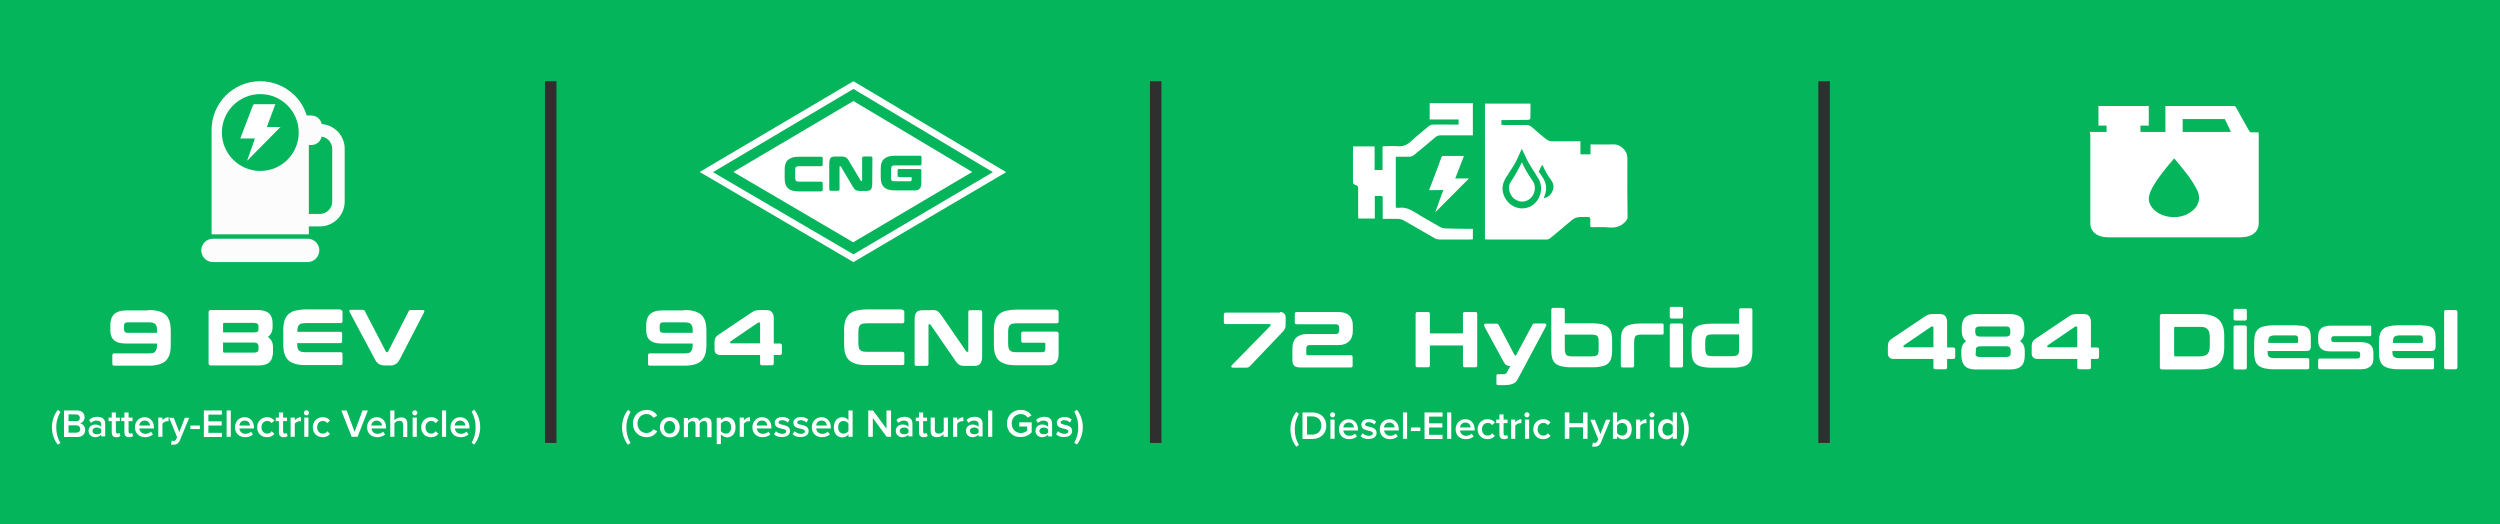 <?xml version="1.0" encoding="UTF-8"?> <svg xmlns="http://www.w3.org/2000/svg" xmlns:xlink="http://www.w3.org/1999/xlink" version="1.1" id="Layer_3" x="0px" y="0px" viewBox="0 0 1262 264.6" style="enable-background:new 0 0 1262 264.6;" xml:space="preserve"> <style type="text/css"> .st0{fill:#04B55B;} .st1{fill:#FFFFFF;} .st2{fill:#2F2F30;} .st3{fill:#FCFCFC;} </style> <rect class="st0" width="1262" height="264.6"></rect> <g id="DIESEL"> <g> <path class="st1" d="M971.6,159.8c0.4-0.2,0.7-0.4,1-0.6c0.3-0.2,0.7-0.3,1-0.4c0.4-0.1,0.7-0.2,1.1-0.2c0.4,0,0.9-0.1,1.4-0.1 h2.7c0.7,0,1.3,0.1,1.8,0.2c0.5,0.1,0.9,0.4,1.3,0.8c0.3,0.4,0.6,0.8,0.8,1.5c0.2,0.6,0.2,1.4,0.2,2.3v12.1h3c0.7,0,1.1,0.3,1.1,1 v3.8c0,0.7-0.4,1-1.1,1h-3v4.2c0,0.7-0.3,1-1,1H977c-0.7,0-1-0.3-1-1v-4.2h-20.1c-1,0-1.7-0.3-2.2-0.8c-0.5-0.5-0.7-1.2-0.7-2 v-3.6c0-0.9,0.1-1.6,0.4-2.1c0.2-0.6,0.7-1.1,1.4-1.6L971.6,159.8z M960.8,175c0,0.2,0.1,0.3,0.4,0.3H976v-10.1 c0-0.3-0.1-0.4-0.3-0.4h-0.3c-0.3,0-0.5,0.1-0.8,0.3l-13.5,9.2c-0.2,0.1-0.2,0.3-0.2,0.5V175z"></path> <path class="st1" d="M1014.2,158.5c2.8,0,4.7,0.6,5.9,1.7c1.2,1.1,1.8,2.8,1.8,5v1.9c0,2.1-0.7,3.8-2.2,5.1c1.6,1,2.4,2.7,2.4,5 v2.3c0,1.1-0.1,2-0.4,2.9c-0.2,0.9-0.6,1.6-1.2,2.2c-0.5,0.6-1.3,1.1-2.2,1.4s-2,0.5-3.3,0.5h-17.8c-1.3,0-2.4-0.2-3.3-0.5 c-0.9-0.3-1.6-0.8-2.2-1.4c-0.5-0.6-0.9-1.4-1.2-2.2c-0.2-0.9-0.4-1.8-0.4-2.9v-2.3c0-2.3,0.8-3.9,2.4-5c-1.5-1.2-2.2-2.9-2.2-5.1 v-1.9c0-2.2,0.6-3.9,1.8-5c1.2-1.1,3.1-1.7,5.9-1.7H1014.2z M997.2,168.1c0,0.6,0.2,1,0.5,1.3s1,0.5,1.9,0.5h12.8 c0.9,0,1.6-0.2,1.9-0.5c0.4-0.3,0.5-0.8,0.5-1.3v-1.3c0-0.6-0.2-1.1-0.5-1.5c-0.4-0.4-0.9-0.5-1.7-0.5h-13.3 c-0.8,0-1.3,0.2-1.7,0.5s-0.5,0.8-0.5,1.5V168.1z M997.2,178.4c0,1.2,0.7,1.8,2.2,1.8h13.4c1.5,0,2.2-0.6,2.2-1.8v-1.6 c0-0.6-0.2-1.1-0.5-1.5c-0.4-0.3-1-0.5-1.9-0.5h-12.8c-0.9,0-1.6,0.2-1.9,0.5c-0.4,0.3-0.5,0.8-0.5,1.5V178.4z"></path> <path class="st1" d="M1044.2,159.8c0.4-0.2,0.7-0.4,1-0.6c0.3-0.2,0.7-0.3,1-0.4c0.4-0.1,0.7-0.2,1.1-0.2c0.4,0,0.9-0.1,1.4-0.1 h2.7c0.7,0,1.3,0.1,1.8,0.2c0.5,0.1,0.9,0.4,1.3,0.8c0.3,0.4,0.6,0.8,0.8,1.5c0.2,0.6,0.2,1.4,0.2,2.3v12.1h3c0.7,0,1.1,0.3,1.1,1 v3.8c0,0.7-0.4,1-1.1,1h-3v4.2c0,0.7-0.3,1-1,1h-4.9c-0.7,0-1-0.3-1-1v-4.2h-20.1c-1,0-1.7-0.3-2.2-0.8c-0.5-0.5-0.7-1.2-0.7-2 v-3.6c0-0.9,0.1-1.6,0.4-2.1c0.2-0.6,0.7-1.1,1.4-1.6L1044.2,159.8z M1033.4,175c0,0.2,0.1,0.3,0.4,0.3h14.8v-10.1 c0-0.3-0.1-0.4-0.3-0.4h-0.3c-0.3,0-0.5,0.1-0.8,0.3l-13.5,9.2c-0.2,0.1-0.2,0.3-0.2,0.5V175z"></path> <path class="st1" d="M1110.4,158.5c2.2,0,4.1,0.2,5.6,0.7c1.6,0.4,2.9,1.1,3.9,2s1.7,2.1,2.2,3.5c0.5,1.4,0.7,3.1,0.7,5.1v5.4 c0,1.9-0.2,3.6-0.7,5.1c-0.5,1.4-1.2,2.6-2.2,3.5s-2.3,1.6-3.9,2c-1.6,0.4-3.5,0.7-5.6,0.7h-18.9c-0.8,0-1.2-0.4-1.2-1.2v-25.6 c0-0.8,0.4-1.2,1.2-1.2H1110.4z M1097.5,179.3c0,0.4,0.2,0.6,0.5,0.6h12.2c1,0,1.9-0.1,2.5-0.3c0.7-0.2,1.2-0.5,1.6-0.9 c0.4-0.4,0.7-0.9,0.9-1.6c0.2-0.7,0.3-1.6,0.3-2.6v-4.2c0-1-0.1-1.9-0.3-2.6c-0.2-0.7-0.5-1.2-0.9-1.6c-0.4-0.4-0.9-0.7-1.6-0.9 c-0.7-0.2-1.5-0.2-2.5-0.2H1098c-0.3,0-0.5,0.2-0.5,0.6V179.3z"></path> <path class="st1" d="M1133.2,155.9c0.7,0,1,0.3,1,1v3.9c0,0.7-0.3,1-1,1h-4.7c-0.7,0-1-0.3-1-1v-3.9c0-0.7,0.3-1,1-1H1133.2z M1133.1,164.3c0.7,0,1.1,0.3,1.1,1v20.2c0,0.7-0.4,1-1.1,1h-4.6c-0.7,0-1-0.3-1-1v-20.2c0-0.7,0.3-1,1-1H1133.1z"></path> <path class="st1" d="M1159.6,164.3c1.4,0,2.5,0.1,3.4,0.3c0.9,0.2,1.6,0.6,2.1,1.1c0.5,0.5,0.9,1.2,1.1,2c0.2,0.8,0.3,1.9,0.3,3.1 v4.1c0,0.9-0.2,1.4-0.6,1.8s-1,0.5-1.8,0.5h-19.4v0.7c0,1,0.2,1.7,0.7,2.2c0.5,0.4,1.4,0.7,2.9,0.7h16.6c0.6,0,0.8,0.3,0.8,0.8v4 c0,0.6-0.3,0.8-0.8,0.8h-17.3c-1.8,0-3.3-0.2-4.6-0.5c-1.2-0.3-2.2-0.8-3-1.4c-0.7-0.7-1.3-1.5-1.6-2.5c-0.3-1-0.5-2.3-0.5-3.8 v-5.8c0-1.5,0.2-2.7,0.5-3.8c0.3-1,0.9-1.9,1.6-2.5c0.7-0.7,1.7-1.1,3-1.4c1.2-0.3,2.8-0.5,4.6-0.5H1159.6z M1144.9,173.1h14.6 c0.4,0,0.6-0.2,0.6-0.6v-1.5c0-0.6-0.1-1-0.4-1.3c-0.3-0.3-0.7-0.4-1.3-0.4h-9.8c-1.4,0-2.4,0.2-2.9,0.7s-0.7,1.2-0.7,2.2V173.1z"></path> <path class="st1" d="M1196.2,164.3c0.6,0,0.8,0.3,0.8,0.8v3.8c0,0.6-0.3,0.8-0.8,0.8h-17.8c-0.6,0-1,0.1-1.2,0.3s-0.4,0.6-0.4,1 v0.5c0,0.4,0.1,0.7,0.4,0.9s0.7,0.3,1.2,0.3h13.3c2.3,0,3.9,0.5,4.9,1.4c1,0.9,1.5,2.3,1.5,4.1v2.4c0,0.9-0.1,1.7-0.3,2.4 c-0.2,0.7-0.6,1.3-1.1,1.8c-0.5,0.5-1.2,0.9-2,1.2c-0.8,0.3-1.8,0.4-3,0.4H1171c-0.6,0-0.8-0.3-0.8-0.8v-3.8 c0-0.6,0.3-0.8,0.8-0.8h18.8c1.1,0,1.6-0.5,1.6-1.4v-1c0-0.8-0.5-1.2-1.6-1.2h-13.3c-2.2,0-3.9-0.5-4.8-1.4 c-1-0.9-1.5-2.3-1.5-4.1v-1.9c0-0.9,0.1-1.6,0.3-2.3c0.2-0.7,0.6-1.3,1.1-1.8c0.5-0.5,1.2-0.9,2-1.1c0.8-0.3,1.8-0.4,3-0.4H1196.2 z"></path> <path class="st1" d="M1222.6,164.3c1.4,0,2.5,0.1,3.4,0.3c0.9,0.2,1.6,0.6,2.1,1.1c0.5,0.5,0.9,1.2,1.1,2c0.2,0.8,0.3,1.9,0.3,3.1 v4.1c0,0.9-0.2,1.4-0.6,1.8s-1,0.5-1.8,0.5h-19.4v0.7c0,1,0.2,1.7,0.7,2.2c0.5,0.4,1.4,0.7,2.9,0.7h16.6c0.6,0,0.8,0.3,0.8,0.8v4 c0,0.6-0.3,0.8-0.8,0.8h-17.3c-1.8,0-3.3-0.2-4.6-0.5c-1.2-0.3-2.2-0.8-3-1.4c-0.7-0.7-1.3-1.5-1.6-2.5c-0.3-1-0.5-2.3-0.5-3.8 v-5.8c0-1.5,0.2-2.7,0.5-3.8c0.3-1,0.9-1.9,1.6-2.5c0.7-0.7,1.7-1.1,3-1.4c1.2-0.3,2.8-0.5,4.6-0.5H1222.6z M1207.9,173.1h14.6 c0.4,0,0.6-0.2,0.6-0.6v-1.5c0-0.6-0.1-1-0.4-1.3c-0.3-0.3-0.7-0.4-1.3-0.4h-9.8c-1.4,0-2.4,0.2-2.9,0.7s-0.7,1.2-0.7,2.2V173.1z"></path> <path class="st1" d="M1239.4,156.5c0.7,0,1.1,0.3,1.1,1v27.9c0,0.7-0.4,1-1.1,1h-4.6c-0.7,0-1-0.3-1-1v-27.9c0-0.7,0.3-1,1-1 H1239.4z"></path> </g> <g id="icon_00000154400406340997563630000001764603819737878669_"> <path class="st1" d="M1055,66.6c2.9,0,5.6,0,8.4,0c0-1.1,0-2.1,0-3.2c-1.4,0-2.7,0-4.1,0c0-3.3,0-6.6,0-9.9c8.4,0,16.9,0,25.4,0 c0,3.3,0,6.5,0,9.9c-1.4,0-2.7,0-4.2,0c0,1.1,0,2.1,0,3.2c4.2,0,8.3,0,12.6,0c0-4.4,0-8.7,0-13.1c0.5,0,0.9,0,1.2,0 c11,0,22,0,33,0c0.8,0,1.2,0.2,1.5,0.8c2.1,4,4.4,7.9,6.6,11.8c0.3,0.6,0.7,0.8,1.5,0.7c1,0,2,0,3.2,0c0,0.4,0.1,0.7,0.1,1 c0,14.9,0,29.9,0,44.8c0,4.5-3.5,7.2-9.2,7.2c-22.2,0-44.4,0-66.6,0c-5.7,0-9.2-2.7-9.2-7.2c0-14.8,0-29.7,0-44.5 C1055,67.6,1055,67.2,1055,66.6z M1097.6,80c-0.2,0.2-0.3,0.2-0.4,0.3c-3.9,4.6-7.7,9.1-10.5,14.1c-0.9,1.6-1.6,3.3-1.9,4.9 c-0.6,3.9,2.4,7.6,6.9,9.3c4.6,1.7,10.2,1.3,14.1-1.5c3.9-2.6,5.3-6.7,3.6-10.5C1106.7,90.7,1102.1,85.4,1097.6,80z M1101.8,60.1 c0,2.2,0,4.4,0,6.5c8.1,0,16.2,0,24.4,0c-1.1-2.2-2.1-4.4-3.1-6.5C1116,60.1,1108.9,60.1,1101.8,60.1z"></path> </g> </g> <g> <rect x="917.9" y="41" class="st2" width="5.8" height="182.6"></rect> </g> <g id="HYBRID"> <g> <path class="st1" d="M646.1,157.5c1,0,1.7,0.3,2.2,0.8c0.5,0.5,0.7,1.2,0.7,2v3.3c0,1-0.1,1.7-0.4,2.3c-0.2,0.6-0.7,1.2-1.4,1.9 l-16.2,17c-0.3,0.3-0.6,0.5-0.8,0.6c-0.3,0.1-0.6,0.2-1.1,0.2h-6.8c-0.4,0-0.6-0.1-0.7-0.4c-0.1-0.3,0-0.6,0.2-0.8l19.3-19.7 c0.2-0.2,0.3-0.4,0.3-0.6v-0.2c0-0.2-0.1-0.3-0.4-0.3h-22.2c-0.7,0-1-0.3-1-1v-3.8c0-0.7,0.3-1,1-1H646.1z"></path> <path class="st1" d="M675.5,157.5c2.5,0,4.4,0.6,5.6,1.8c1.2,1.2,1.8,2.9,1.8,4.9v2.8c0,2.3-0.6,4-1.9,5.3c-1.2,1.2-3,1.9-5.4,1.9 H661c-1,0-1.6,0.6-1.6,1.7v2.7c0,0.5,0.2,0.7,0.7,0.7h21.7c0.7,0,1,0.3,1,1v4.2c0,0.7-0.3,1-1,1h-25.4c-1.4,0-2.5-0.3-3.1-0.9 c-0.6-0.6-0.9-1.5-0.9-2.8v-6c0-2.3,0.6-4.1,1.9-5.3c1.2-1.2,3.1-1.9,5.5-1.9h14.6c1,0,1.6-0.6,1.6-1.7v-1.5 c0-1.1-0.5-1.7-1.6-1.7h-19.8c-0.7,0-1-0.3-1-1v-4.2c0-0.7,0.3-1,1-1H675.5z"></path> <path class="st1" d="M720.8,157.5c0.7,0,1,0.3,1,1v9.8h16.7v-9.8c0-0.7,0.3-1,1-1h5.2c0.7,0,1,0.3,1,1v25.9c0,0.7-0.3,1-1,1h-5.2 c-0.7,0-1-0.3-1-1v-10h-16.7v10c0,0.7-0.3,1-1,1h-5.2c-0.7,0-1-0.3-1-1v-25.9c0-0.7,0.3-1,1-1H720.8z"></path> <path class="st1" d="M779.8,163.3c0.3,0,0.5,0.1,0.7,0.4s0.1,0.5,0,0.8l-14.4,27c-0.5,1-1.3,1.8-2.4,2.2c-1.1,0.5-2.6,0.7-4.5,0.7 h-3c-0.6,0-0.8-0.3-0.8-0.8v-3.9c0-0.6,0.3-0.8,0.8-0.8h2.6c0.9,0,1.5-0.3,1.8-0.8l1.8-3.3c-0.9-0.1-1.5-0.2-2-0.5 s-0.9-0.8-1.3-1.5l-9.9-18.2c-0.1-0.3-0.1-0.6,0-0.8s0.3-0.4,0.7-0.4h5.5c0.5,0,0.9,0.2,1.1,0.6l7.6,14.4c0.2,0.4,0.4,0.6,0.5,0.8 c0.1,0.2,0.3,0.3,0.6,0.3l8.4-15.6c0.2-0.4,0.5-0.6,1.1-0.6H779.8z"></path> <path class="st1" d="M788.9,155.5c0.7,0,1,0.3,1,1v6.7h14.2c1.8,0,3.3,0.2,4.6,0.5c1.2,0.3,2.2,0.8,3,1.4c0.7,0.7,1.3,1.5,1.6,2.5 c0.3,1,0.5,2.3,0.5,3.8v5.8c0,1.5-0.2,2.7-0.5,3.8c-0.3,1-0.9,1.9-1.6,2.5c-0.7,0.7-1.7,1.1-3,1.4s-2.7,0.5-4.6,0.5h-11.3 c-1.8,0-3.3-0.2-4.6-0.5s-2.2-0.8-3-1.4c-0.7-0.7-1.3-1.5-1.6-2.5c-0.3-1-0.5-2.3-0.5-3.8v-20.8c0-0.7,0.3-1,1-1H788.9z M789.9,168.9v7.1c0,0.8,0.1,1.4,0.2,1.9c0.1,0.5,0.3,0.9,0.5,1.2c0.3,0.3,0.6,0.5,1.1,0.6c0.5,0.1,1.1,0.2,1.8,0.2h10 c0.7,0,1.3-0.1,1.8-0.2c0.5-0.1,0.8-0.3,1.1-0.6c0.3-0.3,0.4-0.7,0.5-1.2c0.1-0.5,0.1-1.1,0.1-1.9v-3.2c0-0.7,0-1.4-0.1-1.9 c-0.1-0.5-0.3-0.9-0.5-1.2c-0.3-0.3-0.6-0.5-1.1-0.6c-0.5-0.1-1-0.2-1.8-0.2H789.9z"></path> <path class="st1" d="M839,163.3c0.6,0,0.8,0.3,0.8,0.8v4c0,0.6-0.3,0.8-0.8,0.8h-10.5c-0.7,0-1.3,0.1-1.8,0.2 c-0.5,0.1-0.8,0.3-1.1,0.6c-0.3,0.3-0.4,0.7-0.5,1.2c-0.1,0.5-0.2,1.1-0.2,1.9v11.7c0,0.7-0.3,1-1,1h-4.7c-0.7,0-1-0.3-1-1v-13 c0-1.5,0.2-2.7,0.5-3.8c0.3-1,0.9-1.9,1.6-2.5c0.7-0.7,1.7-1.1,3-1.4c1.2-0.3,2.8-0.5,4.6-0.5H839z"></path> <path class="st1" d="M848.6,154.9c0.7,0,1,0.3,1,1v3.9c0,0.7-0.3,1-1,1h-4.7c-0.7,0-1-0.3-1-1v-3.9c0-0.7,0.3-1,1-1H848.6z M848.5,163.3c0.7,0,1.1,0.3,1.1,1v20.2c0,0.7-0.4,1-1.1,1h-4.6c-0.7,0-1-0.3-1-1v-20.2c0-0.7,0.3-1,1-1H848.5z"></path> <path class="st1" d="M877.9,163.3v-6.7c0-0.7,0.3-1,1-1h4.7c0.7,0,1,0.3,1,1v20.8c0,1.5-0.2,2.7-0.5,3.8c-0.3,1-0.9,1.9-1.6,2.5 c-0.7,0.7-1.7,1.1-3,1.4c-1.2,0.3-2.7,0.5-4.6,0.5h-11.3c-1.8,0-3.3-0.2-4.6-0.5c-1.2-0.3-2.2-0.8-3-1.4c-0.7-0.7-1.3-1.5-1.6-2.5 c-0.3-1-0.5-2.3-0.5-3.8v-5.8c0-1.5,0.2-2.7,0.5-3.8c0.3-1,0.9-1.9,1.6-2.5c0.7-0.7,1.7-1.1,3-1.4c1.2-0.3,2.8-0.5,4.6-0.5H877.9z M874.4,179.8c0.7,0,1.3-0.1,1.8-0.2c0.5-0.1,0.8-0.3,1.1-0.6c0.3-0.3,0.4-0.7,0.5-1.2c0.1-0.5,0.1-1.1,0.1-1.9v-7.1h-13.5 c-0.7,0-1.3,0.1-1.8,0.2c-0.5,0.1-0.8,0.3-1.1,0.6c-0.3,0.3-0.4,0.7-0.5,1.2c-0.1,0.5-0.2,1.1-0.2,1.9v3.2c0,0.8,0.1,1.4,0.2,1.9 c0.1,0.5,0.3,0.9,0.5,1.2c0.3,0.3,0.6,0.5,1.1,0.6c0.5,0.1,1.1,0.2,1.8,0.2H874.4z"></path> <path class="st1" d="M654.4,225.5c-1.9-2.3-3-5.6-3-8.8s1.1-6.5,3-8.8l1.3,1c-1.3,2.5-2.1,4.7-2.1,7.9c0,3.1,0.7,5.4,2.1,7.8 L654.4,225.5z"></path> <path class="st1" d="M657.5,221.5v-13.3h5c4.2,0,7,2.8,7,6.7c0,3.9-2.8,6.7-7,6.7H657.5z M667,214.8c0-2.6-1.6-4.6-4.6-4.6h-2.6 v9.2h2.6C665.4,219.4,667,217.4,667,214.8z"></path> <path class="st1" d="M671.4,209.4c0-0.7,0.6-1.3,1.3-1.3c0.7,0,1.3,0.6,1.3,1.3c0,0.7-0.6,1.3-1.3,1.3 C672,210.7,671.4,210.1,671.4,209.4z M671.6,221.5v-9.7h2.1v9.7H671.6z"></path> <path class="st1" d="M675.9,216.7c0-2.8,2-5.1,4.9-5.1c2.9,0,4.7,2.2,4.7,5.2v0.5h-7.4c0.2,1.4,1.2,2.7,3.1,2.7 c1,0,2.1-0.4,2.8-1.1l1,1.4c-1,0.9-2.4,1.4-3.9,1.4C678,221.7,675.9,219.7,675.9,216.7z M680.8,213.3c-1.8,0-2.6,1.4-2.7,2.5h5.4 C683.4,214.7,682.7,213.3,680.8,213.3z"></path> <path class="st1" d="M686.8,220.2l1-1.5c0.7,0.7,2,1.3,3.3,1.3c1.3,0,1.9-0.5,1.9-1.3c0-1.9-5.8-0.5-5.8-4.3 c0-1.6,1.4-2.9,3.8-2.9c1.6,0,2.9,0.6,3.7,1.3l-0.9,1.5c-0.6-0.6-1.6-1.2-2.9-1.2c-1.1,0-1.8,0.5-1.8,1.2c0,1.7,5.8,0.4,5.8,4.3 c0,1.7-1.4,3-4,3C689.3,221.7,687.8,221.2,686.8,220.2z"></path> <path class="st1" d="M696.5,216.7c0-2.8,2-5.1,4.9-5.1c2.9,0,4.7,2.2,4.7,5.2v0.5h-7.4c0.2,1.4,1.2,2.7,3.1,2.7 c1,0,2.1-0.4,2.8-1.1l1,1.4c-1,0.9-2.4,1.4-3.9,1.4C698.6,221.7,696.5,219.7,696.5,216.7z M701.3,213.3c-1.8,0-2.6,1.4-2.7,2.5 h5.4C704,214.7,703.2,213.3,701.3,213.3z"></path> <path class="st1" d="M708.2,221.5v-13.3h2.1v13.3H708.2z"></path> <path class="st1" d="M712.2,217.6v-1.8h4.8v1.8H712.2z"></path> <path class="st1" d="M719.1,221.5v-13.3h9.1v2.1h-6.8v3.4h6.7v2.1h-6.7v3.7h6.8v2.1H719.1z"></path> <path class="st1" d="M730.5,221.5v-13.3h2.1v13.3H730.5z"></path> <path class="st1" d="M734.8,216.7c0-2.8,2-5.1,4.9-5.1c2.9,0,4.7,2.2,4.7,5.2v0.5H737c0.2,1.4,1.2,2.7,3.1,2.7 c1,0,2.1-0.4,2.8-1.1l1,1.4c-1,0.9-2.4,1.4-3.9,1.4C736.9,221.7,734.8,219.7,734.8,216.7z M739.7,213.3c-1.8,0-2.6,1.4-2.7,2.5 h5.4C742.3,214.7,741.6,213.3,739.7,213.3z"></path> <path class="st1" d="M745.9,216.7c0-2.9,2.1-5.1,5-5.1c1.9,0,3,0.8,3.7,1.7l-1.4,1.3c-0.5-0.8-1.3-1.1-2.2-1.1 c-1.7,0-2.9,1.3-2.9,3.2s1.2,3.2,2.9,3.2c0.9,0,1.7-0.4,2.2-1.2l1.4,1.3c-0.7,0.9-1.8,1.7-3.7,1.7 C748,221.7,745.9,219.6,745.9,216.7z"></path> <path class="st1" d="M756.9,219.2v-5.6h-1.6v-1.8h1.6v-2.6h2.1v2.6h2v1.8h-2v5.1c0,0.7,0.3,1.2,0.9,1.2c0.4,0,0.8-0.2,0.9-0.4 l0.5,1.6c-0.4,0.3-1,0.6-2,0.6C757.7,221.7,756.9,220.9,756.9,219.2z"></path> <path class="st1" d="M762.8,221.5v-9.7h2.1v1.4c0.7-0.9,1.9-1.6,3.1-1.6v2.1c-0.2,0-0.4-0.1-0.6-0.1c-0.9,0-2.1,0.6-2.5,1.3v6.6 H762.8z"></path> <path class="st1" d="M769.5,209.4c0-0.7,0.6-1.3,1.3-1.3c0.7,0,1.3,0.6,1.3,1.3c0,0.7-0.6,1.3-1.3,1.3 C770.1,210.7,769.5,210.1,769.5,209.4z M769.8,221.5v-9.7h2.1v9.7H769.8z"></path> <path class="st1" d="M774,216.7c0-2.9,2.1-5.1,5-5.1c1.9,0,3,0.8,3.7,1.7l-1.4,1.3c-0.5-0.8-1.3-1.1-2.2-1.1 c-1.7,0-2.9,1.3-2.9,3.2s1.2,3.2,2.9,3.2c0.9,0,1.7-0.4,2.2-1.2l1.4,1.3c-0.7,0.9-1.8,1.7-3.7,1.7 C776.1,221.7,774,219.6,774,216.7z"></path> <path class="st1" d="M799.1,221.5v-5.8h-6.9v5.8h-2.3v-13.3h2.3v5.4h6.9v-5.4h2.3v13.3H799.1z"></path> <path class="st1" d="M804.1,223.4c0.2,0.1,0.6,0.2,0.8,0.2c0.7,0,1.1-0.2,1.4-0.8l0.5-1.1l-4-9.8h2.3l2.8,7.2l2.8-7.2h2.2 l-4.7,11.4c-0.7,1.6-1.8,2.2-3.3,2.2c-0.3,0-0.9-0.1-1.2-0.1L804.1,223.4z"></path> <path class="st1" d="M814.2,221.5v-13.3h2.1v5c0.8-1,1.9-1.6,3.1-1.6c2.5,0,4.3,1.9,4.3,5.1c0,3.2-1.8,5.1-4.3,5.1 c-1.2,0-2.4-0.6-3.1-1.6v1.3H814.2z M818.8,219.9c1.7,0,2.7-1.3,2.7-3.2c0-1.9-1.1-3.2-2.7-3.2c-1,0-2,0.6-2.5,1.3v3.8 C816.8,219.3,817.8,219.9,818.8,219.9z"></path> <path class="st1" d="M825.9,221.5v-9.7h2.1v1.4c0.7-0.9,1.9-1.6,3.1-1.6v2.1c-0.2,0-0.4-0.1-0.6-0.1c-0.9,0-2.1,0.6-2.5,1.3v6.6 H825.9z"></path> <path class="st1" d="M832.6,209.4c0-0.7,0.6-1.3,1.3-1.3c0.7,0,1.3,0.6,1.3,1.3c0,0.7-0.6,1.3-1.3,1.3 C833.1,210.7,832.6,210.1,832.6,209.4z M832.8,221.5v-9.7h2.1v9.7H832.8z"></path> <path class="st1" d="M844.4,221.5v-1.3c-0.7,1-1.8,1.6-3.1,1.6c-2.5,0-4.3-1.9-4.3-5.1c0-3.1,1.8-5.1,4.3-5.1 c1.2,0,2.3,0.5,3.1,1.6v-5h2.1v13.3H844.4z M844.4,218.6v-3.8c-0.5-0.7-1.5-1.3-2.5-1.3c-1.7,0-2.7,1.3-2.7,3.2 c0,1.9,1.1,3.2,2.7,3.2C842.9,219.9,844,219.3,844.4,218.6z"></path> <path class="st1" d="M848.2,224.5c1.3-2.5,2-4.7,2-7.8c0-3.2-0.7-5.4-2-7.9l1.3-1c1.9,2.3,3,5.6,3,8.8s-1.1,6.5-3,8.8L848.2,224.5 z"></path> </g> <g id="icon_00000057832961232224794050000000015587245967830159_"> <g> <path class="st1" d="M821.5,80.3c0-2.4-0.7-4.3-2.8-5.9c-1.4-1.1-2.6-1.6-4.5-1.5c-3.7,0.1-7.4,0-11.3,0c0,1.7,0,3.4,0,5 c-1.8,0-3.4,0-5.1,0c0-2.2,0-4.4,0-6.6c-5,0-9.9,0-14.6,0c-0.8,0-1.8-0.4-2.4-0.8c-2.6-2-5.1-4.3-7.6-6.4c-0.8-0.7-1.6-1-2.7-1 c-3.7,0-7.5,0-11.2,0c-0.5,0-0.9-0.1-1.4-0.1c0-0.9,0-1.6,0-2.4c0.4,0,0.6,0,0.9,0c4.2,0,8.2,0,12.4-0.1c0.5,0,1.3-0.3,1.3-0.5 c0.1-2.5,0.1-5.1,0.1-7.7c-7.9,0-15.4,0-23,0c0,22.9,0,45.6,0,68.5c0.4,0,0.8,0.1,1.2,0.1c10,0,19.9,0,29.9,0 c0.7,0,1.5-0.3,2-0.8c2.9-2.3,5.7-4.7,8.5-7.1c4.1-3.5,4.1-3.5,10-3.5c1.4,0,1.6,0.4,1.6,1.5c-0.1,1.2,0,2.4,0,3.5 c0.3,0.1,0.5,0.2,0.6,0.2c2.8,0,5.7-0.2,8.5,0.1c3.9,0.4,6.8-0.7,8.9-3.3c0.4-0.5,0.8-1.2,0.8-1.6 C821.5,100,821.4,90.1,821.5,80.3z M776.9,99.7c-1.4,2.8-3.8,4.8-6.7,5.3c-0.6,0.1-1.2,0.2-1.8,0.2c-4.6,0-8.6-3.3-9.7-8 c-0.6-2.6,0-5.1,1.6-7.7c0.6-0.9,1.2-1.7,1.7-2.7c0.7-1.1,1.4-2,2-3.1c1.4-2.1,2.3-4.4,3.3-6.6c0.1-0.2,0.2-0.4,0.3-0.7l0.6-1.3 l0.9,1.9c0.4,0.7,0.7,1.4,1,2.1c1,2.2,2.3,4.5,3.9,6.9l0.4,0.6c0.9,1.4,1.7,2.7,2.5,4.1C778.3,93.5,778.3,96.8,776.9,99.7z M779.8,99.9c-0.1,0-0.3,0-0.5,0.1c0.2-0.5,0.3-1,0.5-1.4c1.3-3.4,0.7-6.5-1.3-9.4c-0.5-0.8-1-1.6-1.6-2.3 c-0.1-0.2-0.1-0.4,0-0.6c0.5-1.1,1-2,1.6-3.1c0.1,0.2,0.3,0.4,0.4,0.6c1.1,2.4,2.3,4.7,3.9,6.8c0.9,1.2,1.5,2.5,1.4,4 C784,96.8,782.3,99.4,779.8,99.9z"></path> </g> <g> <path class="st1" d="M743.5,115.5c0,1.8,0,3.6,0,5.3c-0.5,0-0.9,0.1-1.3,0.1c-5.1,0-10.3,0-15.5,0c-0.8,0-1.7-0.2-2.4-0.6 c-5.2-3-10.5-6.1-15.8-9.1c-0.7-0.4-1.6-0.6-2.4-0.7c-2.6-0.1-5.3,0-8.1,0c0-2.4,0-4.7,0-7c0-1.2-0.1-2.3,0-3.5 c0.1-0.9-0.4-1.2-1.4-1.1c-0.8,0.1-1.6,0-2.6,0c0,3.9,0,7.6,0,11.4c-2.8,0-5.5,0-8.3,0c0-0.5-0.1-0.9-0.1-1.4c0-4.6,0-9.1,0-13.7 c0-1-0.2-1.6-1.5-1.9c-0.5-0.1-1.1-0.7-1.1-1.1c-0.1-6,0-12,0-18c0-0.1,0.1-0.2,0.1-0.3c3.5,0,7.1,0,10.8,0c0,4,0,7.9,0,11.9 c1.4,0,2.6,0,4,0c0-4,0-7.9,0-11.9c0.6,0,1-0.1,1.4-0.1c1.9,0,4-0.2,5.9,0c3,0.3,5-0.6,7-2.4c2.8-2.6,5.9-5.1,9-7.7 c0.6-0.5,1.5-0.8,2.2-0.8c3.5-0.1,6.9,0,10.4,0c0.8,0,1.6,0,2.5,0c0-0.9,0-1.6,0-2.6c-4.8,0-9.7,0-14.6,0c0-2.8,0-5.4,0-8.2 c7.3,0,14.5,0,21.8,0c0,5.3,0,10.7,0,16.2c-1.2,0-2.2,0-3.4,0c-4.3,0-8.4,0-12.7,0c-1.3,0-2.1,0.3-3,1.1c-3.5,3-7.1,6-10.7,8.9 c-0.6,0.5-1.5,0.8-2.2,0.8c-2.2,0.1-4.5,0-6.9,0c0,8.6,0,17.2,0,25.7c0.6,0,1.1,0.2,1.5,0.1c3-0.4,5.3,0.6,7.7,2 c4.3,2.7,8.7,5.1,13.2,7.7c0.7,0.4,1.6,0.6,2.4,0.7C734,115.5,738.8,115.5,743.5,115.5z"></path> </g> <g> <path class="st1" d="M721.4,96c0.3-0.8,0.6-1.5,0.8-2.1c1.8-4.8,3.7-9.6,5.4-14.4c0.2-0.6,0.5-0.8,1.1-0.8c3.2,0,6.4,0,9.5,0 c0.2,0,0.5,0,0.8,0c-1.5,3.8-2.9,7.6-4.4,11.4c2.4,0,4.7,0,6.9,0c-5.6,5.7-11.3,11.3-17,17.1c1.4-3.7,2.6-7.5,4.1-11.3 C726.2,96,723.8,96,721.4,96z"></path> </g> <g> <path class="st1" d="M772.6,89.7c-1.6-2.4-3-4.8-4-7.1c-0.1-0.2-0.2-0.4-0.3-0.7c-1.5,2.9-3.1,6-5,8.9c-0.1,0.2-0.3,0.4-0.4,0.6 l-0.2,0.3c-0.8,1.2-1.1,2.4-0.9,3.9c0.2,1.8,1.2,3.7,2.7,4.8c1.5,1.1,3.2,1.6,4.9,1.3c2.1-0.4,3.9-1.8,4.8-3.9 c0.9-2,0.8-4.5-0.4-6.3C773.4,90.9,773,90.3,772.6,89.7z"></path> </g> </g> </g> <g> <rect x="580.5" y="41" class="st2" width="5.8" height="182.6"></rect> </g> <g id="CNG"> <g> <path class="st1" d="M345.3,156.5c2.1,0,3.8,0.2,5.2,0.6s2.6,1,3.5,1.8c0.9,0.8,1.5,1.9,2,3.3c0.4,1.3,0.6,3,0.6,4.9v6.9 c0,1.9-0.2,3.6-0.6,4.9c-0.4,1.3-1.1,2.4-2,3.3c-0.9,0.8-2.1,1.4-3.5,1.8s-3.2,0.6-5.2,0.6h-17.2c-0.7,0-1-0.3-1-1v-4.2 c0-0.7,0.3-1,1-1h17.2c0.9,0,1.6-0.1,2.2-0.2c0.6-0.1,1-0.4,1.3-0.8c0.3-0.4,0.5-0.9,0.7-1.5c0.1-0.6,0.2-1.5,0.2-2.5h-15.9 c-5.1,0-7.6-2.2-7.6-6.6v-2.7c0-5,2.7-7.4,8-7.4H345.3z M333,166.1c0,0.6,0.1,1.1,0.4,1.4c0.3,0.3,0.7,0.5,1.3,0.5h15v-0.8 c0-0.9-0.1-1.7-0.2-2.2c-0.1-0.6-0.4-1-0.7-1.4c-0.3-0.3-0.8-0.6-1.3-0.7c-0.6-0.1-1.3-0.2-2.2-0.2h-10.6c-1.1,0-1.7,0.6-1.7,1.7 V166.1z"></path> <path class="st1" d="M379.3,157.8c0.4-0.2,0.7-0.4,1-0.6c0.3-0.2,0.7-0.3,1-0.4c0.4-0.1,0.7-0.2,1.1-0.2c0.4,0,0.9-0.1,1.4-0.1 h2.7c0.7,0,1.3,0.1,1.8,0.2c0.5,0.1,0.9,0.4,1.3,0.8c0.3,0.4,0.6,0.8,0.8,1.5c0.2,0.6,0.2,1.4,0.2,2.3v12.1h3c0.7,0,1.1,0.3,1.1,1 v3.8c0,0.7-0.4,1-1.1,1h-3v4.2c0,0.7-0.3,1-1,1h-4.9c-0.7,0-1-0.3-1-1v-4.2h-20.1c-1,0-1.7-0.3-2.2-0.8c-0.5-0.5-0.7-1.2-0.7-2 v-3.6c0-0.9,0.1-1.6,0.4-2.1c0.2-0.6,0.7-1.1,1.4-1.6L379.3,157.8z M368.5,173c0,0.2,0.1,0.3,0.4,0.3h14.8v-10.1 c0-0.3-0.1-0.4-0.3-0.4h-0.3c-0.3,0-0.5,0.1-0.8,0.3l-13.5,9.2c-0.2,0.1-0.2,0.3-0.2,0.5V173z"></path> <path class="st1" d="M455.5,156.5c0.7,0,1,0.3,1,1v4.7c0,0.7-0.3,1-1,1h-17.8c-0.9,0-1.6,0.1-2.2,0.2c-0.6,0.1-1,0.4-1.3,0.7 c-0.3,0.3-0.5,0.8-0.7,1.4c-0.1,0.6-0.2,1.3-0.2,2.2v5.4c0,0.9,0.1,1.7,0.2,2.2c0.1,0.6,0.3,1,0.7,1.4c0.3,0.3,0.8,0.6,1.3,0.7 c0.6,0.1,1.3,0.2,2.2,0.2h17.8c0.7,0,1,0.3,1,1v4.7c0,0.7-0.3,1-1,1h-18.1c-2.1,0-3.8-0.2-5.2-0.6s-2.6-1-3.5-1.8 c-0.9-0.8-1.5-1.9-2-3.3c-0.4-1.3-0.6-3-0.6-4.9v-6.9c0-1.9,0.2-3.5,0.6-4.9c0.4-1.3,1.1-2.4,2-3.3c0.9-0.8,2.1-1.5,3.5-1.8 s3.2-0.6,5.2-0.6H455.5z"></path> <path class="st1" d="M470,156.5c0.8,0,1.5,0,2,0.1c0.5,0.1,1,0.2,1.3,0.5c0.4,0.2,0.7,0.5,1,0.9c0.3,0.4,0.6,0.8,1,1.3l12.4,18 c0.2,0.2,0.3,0.3,0.5,0.3h0.3c0.2,0,0.3-0.1,0.3-0.4v-19.6c0-0.7,0.3-1,1-1h5c0.7,0,1,0.3,1,1v22.2c0,1-0.1,1.7-0.3,2.4 c-0.2,0.6-0.4,1.1-0.8,1.5c-0.3,0.4-0.8,0.6-1.3,0.8s-1.1,0.2-1.8,0.2h-4.1c-0.8,0-1.5,0-2-0.1s-1-0.2-1.3-0.5 c-0.4-0.2-0.7-0.5-1-0.8c-0.3-0.3-0.6-0.8-1-1.3l-12.4-18c-0.1-0.2-0.3-0.3-0.5-0.3h-0.3c-0.2,0-0.3,0.1-0.3,0.4v19.6 c0,0.7-0.3,1-1,1h-5c-0.7,0-1-0.3-1-1v-22.2c0-1,0.1-1.7,0.2-2.4c0.2-0.6,0.4-1.1,0.8-1.5c0.3-0.4,0.8-0.6,1.3-0.8 c0.5-0.1,1.1-0.2,1.8-0.2H470z"></path> <path class="st1" d="M533.3,156.5c0.7,0,1.1,0.3,1.1,1v4.7c0,0.7-0.4,1-1.1,1h-20c-0.9,0-1.6,0.1-2.2,0.2c-0.6,0.1-1,0.4-1.3,0.7 c-0.3,0.3-0.5,0.8-0.7,1.4c-0.1,0.6-0.2,1.3-0.2,2.2v5.6c0,0.9,0.1,1.7,0.2,2.2c0.1,0.6,0.3,1,0.7,1.4c0.3,0.3,0.8,0.6,1.3,0.7 s1.3,0.2,2.2,0.2H526c0.6,0,1-0.1,1.3-0.4c0.2-0.3,0.4-0.7,0.4-1.4v-2.4c0-0.4-0.2-0.6-0.5-0.6h-10.7c-0.7,0-1-0.3-1-1v-3.6 c0-0.7,0.3-1,1-1h16.7c0.8,0,1.2,0.4,1.2,1.2v9.7c0,2.2-0.4,3.8-1.3,4.7c-0.9,0.9-2.1,1.4-3.7,1.4H513c-2.1,0-3.8-0.2-5.2-0.6 s-2.6-1-3.5-1.8c-0.9-0.8-1.5-1.9-2-3.3c-0.4-1.3-0.6-3-0.6-4.9v-6.9c0-1.9,0.2-3.5,0.6-4.9c0.4-1.3,1.1-2.4,2-3.3 c0.9-0.8,2.1-1.5,3.5-1.8s3.2-0.6,5.2-0.6H533.3z"></path> <path class="st1" d="M317,224.5c-1.9-2.3-3-5.6-3-8.8s1.1-6.5,3-8.8l1.3,1c-1.3,2.5-2.1,4.7-2.1,7.9c0,3.1,0.7,5.4,2.1,7.8 L317,224.5z"></path> <path class="st1" d="M319.5,213.8c0-4.1,3.1-6.9,7-6.9c2.7,0,4.4,1.4,5.3,3l-2,1c-0.6-1.1-1.9-1.9-3.4-1.9c-2.6,0-4.6,2-4.6,4.8 c0,2.8,2,4.8,4.6,4.8c1.4,0,2.7-0.8,3.4-1.9l2,1c-1,1.6-2.7,3-5.4,3C322.6,220.7,319.5,217.9,319.5,213.8z"></path> <path class="st1" d="M333.1,215.7c0-2.8,1.9-5.1,5-5.1s5,2.3,5,5.1c0,2.8-1.9,5.1-5,5.1S333.1,218.4,333.1,215.7z M340.8,215.7 c0-1.7-1-3.2-2.8-3.2c-1.8,0-2.8,1.5-2.8,3.2c0,1.7,1,3.2,2.8,3.2C339.8,218.9,340.8,217.4,340.8,215.7z"></path> <path class="st1" d="M357,220.5v-6.3c0-1-0.5-1.7-1.6-1.7c-0.9,0-1.8,0.6-2.2,1.3v6.8h-2.1v-6.3c0-1-0.4-1.7-1.6-1.7 c-0.9,0-1.8,0.7-2.2,1.3v6.8h-2.1v-9.7h2.1v1.3c0.4-0.6,1.7-1.5,3.2-1.5c1.4,0,2.3,0.7,2.6,1.8c0.5-0.9,1.8-1.8,3.3-1.8 c1.8,0,2.8,1,2.8,2.9v7H357z"></path> <path class="st1" d="M363.9,219.2v5h-2.1v-13.3h2.1v1.3c0.7-1,1.8-1.6,3.1-1.6c2.5,0,4.3,1.9,4.3,5.1c0,3.2-1.8,5.1-4.3,5.1 C365.8,220.7,364.7,220.2,363.9,219.2z M369.1,215.7c0-1.9-1.1-3.2-2.7-3.2c-1,0-2,0.6-2.5,1.3v3.8c0.5,0.7,1.5,1.3,2.5,1.3 C368.1,218.9,369.1,217.5,369.1,215.7z"></path> <path class="st1" d="M373.4,220.5v-9.7h2.1v1.4c0.7-0.9,1.9-1.6,3.1-1.6v2.1c-0.2,0-0.4-0.1-0.6-0.1c-0.9,0-2.1,0.6-2.5,1.3v6.6 H373.4z"></path> <path class="st1" d="M379.8,215.7c0-2.8,2-5.1,4.9-5.1c2.9,0,4.7,2.2,4.7,5.2v0.5H382c0.2,1.4,1.2,2.7,3.1,2.7 c1,0,2.1-0.4,2.8-1.1l1,1.4c-1,0.9-2.4,1.4-3.9,1.4C381.9,220.7,379.8,218.7,379.8,215.7z M384.6,212.3c-1.8,0-2.6,1.4-2.7,2.5 h5.4C387.3,213.7,386.5,212.3,384.6,212.3z"></path> <path class="st1" d="M390.7,219.2l1-1.5c0.7,0.7,2,1.3,3.3,1.3c1.3,0,1.9-0.5,1.9-1.3c0-1.9-5.8-0.5-5.8-4.3 c0-1.6,1.4-2.9,3.8-2.9c1.6,0,2.9,0.6,3.7,1.3l-0.9,1.5c-0.6-0.6-1.6-1.2-2.9-1.2c-1.1,0-1.8,0.5-1.8,1.2c0,1.7,5.8,0.4,5.8,4.3 c0,1.7-1.4,3-4,3C393.1,220.7,391.7,220.2,390.7,219.2z"></path> <path class="st1" d="M400.1,219.2l1-1.5c0.7,0.7,2,1.3,3.3,1.3c1.3,0,1.9-0.5,1.9-1.3c0-1.9-5.8-0.5-5.8-4.3 c0-1.6,1.4-2.9,3.8-2.9c1.6,0,2.9,0.6,3.7,1.3l-0.9,1.5c-0.6-0.6-1.6-1.2-2.9-1.2c-1.1,0-1.8,0.5-1.8,1.2c0,1.7,5.8,0.4,5.8,4.3 c0,1.7-1.4,3-4,3C402.6,220.7,401.1,220.2,400.1,219.2z"></path> <path class="st1" d="M409.8,215.7c0-2.8,2-5.1,4.9-5.1c2.9,0,4.7,2.2,4.7,5.2v0.5H412c0.2,1.4,1.2,2.7,3.1,2.7 c1,0,2.1-0.4,2.8-1.1l1,1.4c-1,0.9-2.4,1.4-3.9,1.4C411.9,220.7,409.8,218.7,409.8,215.7z M414.7,212.3c-1.8,0-2.6,1.4-2.7,2.5 h5.4C417.3,213.7,416.6,212.3,414.7,212.3z"></path> <path class="st1" d="M428.3,220.5v-1.3c-0.7,1-1.8,1.6-3.1,1.6c-2.5,0-4.3-1.9-4.3-5.1c0-3.1,1.8-5.1,4.3-5.1 c1.2,0,2.3,0.5,3.1,1.6v-5h2.1v13.3H428.3z M428.3,217.6v-3.8c-0.5-0.7-1.5-1.3-2.5-1.3c-1.7,0-2.7,1.3-2.7,3.2 c0,1.9,1.1,3.2,2.7,3.2C426.8,218.9,427.8,218.3,428.3,217.6z"></path> <path class="st1" d="M447.6,220.5l-7-9.5v9.5h-2.3v-13.3h2.4l6.8,9.2v-9.2h2.3v13.3H447.6z"></path> <path class="st1" d="M458.6,220.5v-1.1c-0.7,0.8-1.9,1.3-3.1,1.3c-1.6,0-3.3-1.1-3.3-3.2c0-2.2,1.8-3.2,3.3-3.2 c1.3,0,2.4,0.4,3.1,1.2v-1.4c0-1.1-0.9-1.8-2.3-1.8c-1.1,0-2,0.4-2.9,1.2l-0.9-1.5c1.1-1.1,2.5-1.6,4.1-1.6c2.2,0,4,0.9,4,3.5v6.4 H458.6z M458.6,218.3v-1.5c-0.5-0.7-1.4-1-2.3-1c-1.2,0-2.1,0.7-2.1,1.7c0,1.1,0.9,1.7,2.1,1.7C457.2,219.3,458.1,219,458.6,218.3 z"></path> <path class="st1" d="M463.9,218.2v-5.6h-1.6v-1.8h1.6v-2.6h2.1v2.6h2v1.8h-2v5.1c0,0.7,0.3,1.2,0.9,1.2c0.4,0,0.8-0.2,0.9-0.4 l0.5,1.6c-0.4,0.3-1,0.6-2,0.6C464.7,220.7,463.9,219.9,463.9,218.2z"></path> <path class="st1" d="M476.3,220.5v-1.3c-0.7,0.8-1.9,1.5-3.4,1.5c-2.1,0-3.1-1.1-3.1-3.1v-6.8h2.1v6.1c0,1.5,0.8,2,2,2 c1.1,0,2-0.6,2.5-1.3v-6.8h2.1v9.7H476.3z"></path> <path class="st1" d="M481.1,220.5v-9.7h2.1v1.4c0.7-0.9,1.9-1.6,3.1-1.6v2.1c-0.2,0-0.4-0.1-0.6-0.1c-0.9,0-2.1,0.6-2.5,1.3v6.6 H481.1z"></path> <path class="st1" d="M494,220.5v-1.1c-0.7,0.8-1.9,1.3-3.1,1.3c-1.6,0-3.3-1.1-3.3-3.2c0-2.2,1.8-3.2,3.3-3.2 c1.3,0,2.4,0.4,3.1,1.2v-1.4c0-1.1-0.9-1.8-2.3-1.8c-1.1,0-2,0.4-2.9,1.2l-0.9-1.5c1.1-1.1,2.5-1.6,4.1-1.6c2.2,0,4,0.9,4,3.5v6.4 H494z M494,218.3v-1.5c-0.5-0.7-1.4-1-2.3-1c-1.2,0-2.1,0.7-2.1,1.7c0,1.1,0.9,1.7,2.1,1.7C492.6,219.3,493.5,219,494,218.3z"></path> <path class="st1" d="M498.8,220.5v-13.3h2.1v13.3H498.8z"></path> <path class="st1" d="M508.3,213.8c0-4.2,3.1-6.9,7-6.9c2.6,0,4.3,1.2,5.4,2.8l-1.9,1.1c-0.7-1-2-1.8-3.5-1.8c-2.6,0-4.6,2-4.6,4.8 c0,2.8,2,4.8,4.6,4.8c1.4,0,2.6-0.6,3.2-1.2v-2.1h-4v-2.1h6.3v5c-1.3,1.5-3.2,2.4-5.5,2.4C511.4,220.8,508.3,218,508.3,213.8z"></path> <path class="st1" d="M529.1,220.5v-1.1c-0.7,0.8-1.9,1.3-3.1,1.3c-1.6,0-3.3-1.1-3.3-3.2c0-2.2,1.8-3.2,3.3-3.2 c1.3,0,2.4,0.4,3.1,1.2v-1.4c0-1.1-0.9-1.8-2.3-1.8c-1.1,0-2,0.4-2.9,1.2l-0.9-1.5c1.1-1.1,2.5-1.6,4.1-1.6c2.2,0,4,0.9,4,3.5v6.4 H529.1z M529.1,218.3v-1.5c-0.5-0.7-1.4-1-2.3-1c-1.2,0-2.1,0.7-2.1,1.7c0,1.1,0.9,1.7,2.1,1.7C527.7,219.3,528.6,219,529.1,218.3 z"></path> <path class="st1" d="M533.1,219.2l1-1.5c0.7,0.7,2,1.3,3.3,1.3c1.3,0,1.9-0.5,1.9-1.3c0-1.9-5.8-0.5-5.8-4.3 c0-1.6,1.4-2.9,3.8-2.9c1.6,0,2.9,0.6,3.7,1.3l-0.9,1.5c-0.6-0.6-1.6-1.2-2.9-1.2c-1.1,0-1.8,0.5-1.8,1.2c0,1.7,5.8,0.4,5.8,4.3 c0,1.7-1.4,3-4,3C535.5,220.7,534.1,220.2,533.1,219.2z"></path> <path class="st1" d="M542.3,223.5c1.3-2.5,2-4.7,2-7.8c0-3.2-0.7-5.4-2-7.9l1.3-1c1.9,2.3,3,5.6,3,8.8s-1.1,6.5-3,8.8L542.3,223.5 z"></path> </g> <g id="icon_00000119108826089587760760000017678051980912176263_"> <g> <path class="st1" d="M430.8,132.3l-77.6-45.5L430.8,41l77.1,45.9L430.8,132.3z M359.9,86.9l70.9,41.5l70.4-41.5l-70.4-42 L359.9,86.9z"></path> </g> <g> <path class="st1" d="M430.8,51l-60.6,35.8l60.5,35.5l60.1-35.5L430.8,51z M415.3,83.1c0,0.5-0.3,0.8-0.8,0.8h-11 c-0.5,0-0.8,0-1.1,0.1c-0.3,0.1-0.5,0.2-0.6,0.3c-0.1,0.1-0.3,0.4-0.3,0.7c-0.1,0.3-0.1,0.7-0.1,1.2v3.2c0,0.5,0,0.9,0.1,1.2 c0.1,0.3,0.2,0.5,0.3,0.7c0.1,0.2,0.4,0.3,0.6,0.3s0.6,0.1,1.1,0.1h11c0.5,0,0.8,0.3,0.8,0.8v3.3c0,0.5-0.3,0.8-0.8,0.8h-11.2 c-1.3,0-2.3-0.1-3.3-0.4c-0.9-0.2-1.6-0.6-2.2-1.2c-0.6-0.5-1-1.2-1.3-2c-0.3-0.9-0.4-1.8-0.4-3v-4.3c0-1.2,0.1-2.2,0.4-3 s0.7-1.5,1.3-2c0.6-0.5,1.3-0.9,2.2-1.2c0.9-0.2,1.9-0.4,3.3-0.4h11.2c0.5,0,0.8,0.3,0.8,0.8V83.1z M440.3,93 c0,0.7-0.1,1.3-0.2,1.6c-0.1,0.4-0.3,0.8-0.5,1.1c-0.2,0.3-0.6,0.4-0.9,0.5c-0.4,0.1-0.8,0.2-1.3,0.2h-2.9c-0.6,0-1.1,0-1.5-0.1 s-0.7-0.2-1-0.3c-0.3-0.2-0.5-0.4-0.7-0.6c-0.2-0.3-0.4-0.6-0.7-1l-6.1-10.3c-0.1-0.1-0.2-0.2-0.3-0.2H424 c-0.1,0-0.2,0.1-0.2,0.3v11.3c0,0.5-0.3,0.8-0.8,0.8h-3.6c-0.5,0-0.8-0.3-0.8-0.8V82.4c0-0.7,0.1-1.2,0.2-1.6 c0.1-0.5,0.3-0.8,0.5-1.1s0.5-0.4,0.9-0.5s0.8-0.2,1.3-0.2h3c0.6,0,1.1,0,1.5,0.1s0.7,0.2,1,0.3c0.3,0.2,0.5,0.4,0.7,0.6 c0.2,0.3,0.4,0.6,0.7,1l6.1,10.2c0.1,0.1,0.2,0.2,0.3,0.2h0.2c0.1,0,0.2-0.1,0.2-0.3V79.8c0-0.5,0.3-0.8,0.8-0.8h3.6 c0.5,0,0.8,0.3,0.8,0.8L440.3,93L440.3,93z M449.8,90.4c0.1,0.3,0.2,0.5,0.3,0.7c0.1,0.2,0.4,0.3,0.6,0.3 c0.3,0.1,0.6,0.1,1.1,0.1h7.6c0.3,0,0.5-0.1,0.6-0.2s0.2-0.3,0.2-0.6v-0.9c0-0.3-0.1-0.4-0.3-0.4h-6c-0.5,0-0.8-0.3-0.8-0.8v-2.5 c0-0.5,0.3-0.8,0.8-0.8h10.4c0.5,0,0.8,0.3,0.8,0.8v6.2c0,1.4-0.3,2.3-0.8,2.9c-0.6,0.6-1.4,0.9-2.3,0.9h-10.2 c-1.3,0-2.3-0.1-3.3-0.4c-0.9-0.2-1.6-0.6-2.2-1.2c-0.6-0.5-1-1.2-1.3-2c-0.3-0.9-0.4-1.8-0.4-3v-4.3c0-1.2,0.1-2.2,0.4-3 s0.7-1.5,1.3-2c0.6-0.5,1.3-0.9,2.2-1.2c0.9-0.2,1.9-0.4,3.3-0.4h12.6c0.5,0,0.8,0.3,0.8,0.8v3.3c0,0.5-0.3,0.8-0.8,0.8h-12.5 c-0.5,0-0.8,0-1.1,0.1c-0.3,0.1-0.5,0.2-0.6,0.3c-0.1,0.1-0.3,0.7-0.3,1c-0.1,0.3-0.1,0.7-0.1,1.2v3.3 C449.7,89.8,449.7,90.2,449.8,90.4z"></path> </g> </g> </g> <g> <rect x="275.1" y="41" class="st2" width="5.8" height="182.6"></rect> </g> <g id="BEV"> <g> <path class="st1" d="M74.9,156.5c2.1,0,3.8,0.2,5.2,0.6s2.6,1,3.5,1.8c0.9,0.8,1.5,1.9,2,3.3c0.4,1.3,0.6,3,0.6,4.9v6.9 c0,1.9-0.2,3.6-0.6,4.9c-0.4,1.3-1.1,2.4-2,3.3c-0.9,0.8-2.1,1.4-3.5,1.8s-3.2,0.6-5.2,0.6H57.7c-0.7,0-1-0.3-1-1v-4.2 c0-0.7,0.3-1,1-1h17.2c0.9,0,1.6-0.1,2.2-0.2c0.6-0.1,1-0.4,1.3-0.8c0.3-0.4,0.5-0.9,0.7-1.5c0.1-0.6,0.2-1.5,0.2-2.5H63.3 c-5.1,0-7.6-2.2-7.6-6.6v-2.7c0-5,2.7-7.4,8-7.4H74.9z M62.6,166.1c0,0.6,0.1,1.1,0.4,1.4c0.3,0.3,0.7,0.5,1.3,0.5h15v-0.8 c0-0.9-0.1-1.7-0.2-2.2c-0.1-0.6-0.4-1-0.7-1.4c-0.3-0.3-0.8-0.6-1.3-0.7c-0.6-0.1-1.3-0.2-2.2-0.2H64.3c-1.1,0-1.7,0.6-1.7,1.7 V166.1z"></path> <path class="st1" d="M129.9,156.5c2.8,0,4.7,0.6,5.9,1.7c1.2,1.1,1.8,2.8,1.8,5v1.9c0,2.2-0.8,3.8-2.4,5c1.7,1.1,2.6,2.8,2.6,5.1 v2.3c0,1.1-0.1,2-0.4,2.9c-0.2,0.9-0.6,1.6-1.2,2.2c-0.5,0.6-1.3,1.1-2.2,1.4c-0.9,0.3-2,0.5-3.3,0.5h-24.2 c-0.8,0-1.2-0.4-1.2-1.2v-25.6c0-0.8,0.4-1.2,1.2-1.2H129.9z M112.6,167.8h15.5c0.9,0,1.5-0.1,1.9-0.4c0.4-0.3,0.5-0.7,0.5-1.4 v-1.2c0-1.2-0.7-1.8-2.2-1.8h-15.2c-0.3,0-0.5,0.2-0.5,0.6V167.8z M112.6,172.9v4.5c0,0.4,0.2,0.6,0.5,0.6h15.2 c1.5,0,2.2-0.6,2.2-1.8v-1.3c0-0.6-0.2-1.1-0.6-1.5c-0.4-0.3-1-0.5-1.9-0.5H112.6z"></path> <path class="st1" d="M171.9,156.5c0.7,0,1,0.3,1,1v4.5c0,0.7-0.3,1.1-1,1.1h-17.5c-0.9,0-1.6,0.1-2.1,0.2c-0.6,0.1-1,0.4-1.3,0.7 c-0.3,0.3-0.6,0.8-0.7,1.3c-0.1,0.6-0.2,1.3-0.2,2.2h21.6c0.7,0,1,0.3,1,1v3.7c0,0.7-0.3,1-1,1H150c0,0.9,0.1,1.7,0.2,2.3 c0.1,0.6,0.4,1.1,0.7,1.4c0.3,0.3,0.8,0.6,1.3,0.7c0.6,0.1,1.3,0.2,2.2,0.2h17.5c0.7,0,1,0.3,1,1v4.5c0,0.7-0.3,1-1,1h-17.6 c-2.1,0-3.8-0.2-5.2-0.6s-2.6-1-3.5-1.8c-0.9-0.8-1.5-1.9-2-3.3c-0.4-1.3-0.6-3-0.6-4.9v-6.9c0-1.9,0.2-3.5,0.6-4.9 c0.4-1.3,1.1-2.4,2-3.3c0.9-0.8,2.1-1.5,3.5-1.8s3.2-0.6,5.2-0.6H171.9z"></path> <path class="st1" d="M183.2,156.5c0.5,0,0.9,0.2,1,0.6l10.6,20.4c0.1,0.2,0.3,0.3,0.4,0.3h0.2c0.2,0,0.4-0.1,0.5-0.3l10.4-20.4 c0.2-0.4,0.5-0.6,1-0.6h6.2c0.4,0,0.6,0.1,0.7,0.3c0.1,0.2,0,0.5-0.1,0.8L202,181c-0.7,1.4-1.5,2.4-2.3,2.8 c-0.8,0.5-1.6,0.7-2.6,0.7h-2.8c-0.6,0-1.2-0.1-1.6-0.2s-0.9-0.3-1.4-0.5c-0.4-0.3-0.8-0.6-1.2-1.1s-0.7-1-1.1-1.8l-12.5-23.4 c-0.2-0.3-0.2-0.5-0.1-0.8c0.1-0.2,0.3-0.3,0.7-0.3H183.2z"></path> <path class="st1" d="M29.2,224.5c-1.9-2.3-3-5.6-3-8.8s1.1-6.5,3-8.8l1.3,1c-1.3,2.5-2.1,4.7-2.1,7.9c0,3.1,0.7,5.4,2.1,7.8 L29.2,224.5z"></path> <path class="st1" d="M32.3,220.5v-13.3h6.6c2.5,0,3.8,1.5,3.8,3.4c0,1.7-1.1,2.8-2.3,3.1c1.4,0.2,2.6,1.6,2.6,3.3 c0,2.1-1.4,3.6-3.9,3.6H32.3z M40.3,210.9c0-1-0.7-1.7-1.9-1.7h-3.8v3.4h3.8C39.6,212.7,40.3,212,40.3,210.9z M40.5,216.6 c0-1-0.7-1.9-2-1.9h-3.9v3.7h3.9C39.8,218.4,40.5,217.7,40.5,216.6z"></path> <path class="st1" d="M51.1,220.5v-1.1c-0.7,0.8-1.9,1.3-3.1,1.3c-1.6,0-3.3-1.1-3.3-3.2c0-2.2,1.8-3.2,3.3-3.2 c1.3,0,2.4,0.4,3.1,1.2v-1.4c0-1.1-0.9-1.8-2.3-1.8c-1.1,0-2,0.4-2.9,1.2l-0.9-1.5c1.1-1.1,2.5-1.6,4.1-1.6c2.2,0,4,0.9,4,3.5v6.4 H51.1z M51.1,218.3v-1.5c-0.5-0.7-1.4-1-2.3-1c-1.2,0-2.1,0.7-2.1,1.7c0,1.1,0.9,1.7,2.1,1.7C49.7,219.3,50.6,219,51.1,218.3z"></path> <path class="st1" d="M56.4,218.2v-5.6h-1.6v-1.8h1.6v-2.6h2.1v2.6h2v1.8h-2v5.1c0,0.7,0.3,1.2,0.9,1.2c0.4,0,0.8-0.2,0.9-0.4 l0.5,1.6c-0.4,0.3-1,0.6-2,0.6C57.2,220.7,56.4,219.9,56.4,218.2z"></path> <path class="st1" d="M62.8,218.2v-5.6h-1.6v-1.8h1.6v-2.6h2.1v2.6h2v1.8h-2v5.1c0,0.7,0.3,1.2,0.9,1.2c0.4,0,0.8-0.2,0.9-0.4 l0.5,1.6c-0.4,0.3-1,0.6-2,0.6C63.6,220.7,62.8,219.9,62.8,218.2z"></path> <path class="st1" d="M68.1,215.7c0-2.8,2-5.1,4.9-5.1c2.9,0,4.7,2.2,4.7,5.2v0.5h-7.4c0.2,1.4,1.2,2.7,3.1,2.7 c1,0,2.1-0.4,2.8-1.1l1,1.4c-1,0.9-2.4,1.4-3.9,1.4C70.3,220.7,68.1,218.7,68.1,215.7z M73,212.3c-1.8,0-2.6,1.4-2.7,2.5h5.4 C75.7,213.7,74.9,212.3,73,212.3z"></path> <path class="st1" d="M79.9,220.5v-9.7H82v1.4c0.7-0.9,1.9-1.6,3.1-1.6v2.1c-0.2,0-0.4-0.1-0.6-0.1c-0.9,0-2.1,0.6-2.5,1.3v6.6 H79.9z"></path> <path class="st1" d="M86.7,222.4c0.2,0.1,0.6,0.2,0.8,0.2c0.7,0,1.1-0.2,1.4-0.8l0.5-1.1l-4-9.8h2.3l2.8,7.2l2.8-7.2h2.2 l-4.7,11.4c-0.7,1.6-1.8,2.2-3.3,2.2c-0.3,0-0.9-0.1-1.2-0.1L86.7,222.4z"></path> <path class="st1" d="M96.1,216.6v-1.8h4.8v1.8H96.1z"></path> <path class="st1" d="M102.9,220.5v-13.3h9.1v2.1h-6.8v3.4h6.7v2.1h-6.7v3.7h6.8v2.1H102.9z"></path> <path class="st1" d="M114.4,220.5v-13.3h2.1v13.3H114.4z"></path> <path class="st1" d="M118.6,215.7c0-2.8,2-5.1,4.9-5.1c2.9,0,4.7,2.2,4.7,5.2v0.5h-7.4c0.2,1.4,1.2,2.7,3.1,2.7 c1,0,2.1-0.4,2.8-1.1l1,1.4c-1,0.9-2.4,1.4-3.9,1.4C120.8,220.7,118.6,218.7,118.6,215.7z M123.5,212.3c-1.8,0-2.6,1.4-2.7,2.5 h5.4C126.2,213.7,125.4,212.3,123.5,212.3z"></path> <path class="st1" d="M129.8,215.7c0-2.9,2.1-5.1,5-5.1c1.9,0,3,0.8,3.7,1.7l-1.4,1.3c-0.5-0.8-1.3-1.1-2.2-1.1 c-1.7,0-2.9,1.3-2.9,3.2s1.2,3.2,2.9,3.2c0.9,0,1.7-0.4,2.2-1.2l1.4,1.3c-0.7,0.9-1.8,1.7-3.7,1.7 C131.8,220.7,129.8,218.6,129.8,215.7z"></path> <path class="st1" d="M140.8,218.2v-5.6h-1.6v-1.8h1.6v-2.6h2.1v2.6h2v1.8h-2v5.1c0,0.7,0.3,1.2,0.9,1.2c0.4,0,0.8-0.2,0.9-0.4 l0.5,1.6c-0.4,0.3-1,0.6-2,0.6C141.6,220.7,140.8,219.9,140.8,218.2z"></path> <path class="st1" d="M146.7,220.5v-9.7h2.1v1.4c0.7-0.9,1.9-1.6,3.1-1.6v2.1c-0.2,0-0.4-0.1-0.6-0.1c-0.9,0-2.1,0.6-2.5,1.3v6.6 H146.7z"></path> <path class="st1" d="M153.4,208.4c0-0.7,0.6-1.3,1.3-1.3s1.3,0.6,1.3,1.3c0,0.7-0.6,1.3-1.3,1.3S153.4,209.1,153.4,208.4z M153.6,220.5v-9.7h2.1v9.7H153.6z"></path> <path class="st1" d="M157.9,215.7c0-2.9,2.1-5.1,5-5.1c1.9,0,3,0.8,3.7,1.7l-1.4,1.3c-0.5-0.8-1.3-1.1-2.2-1.1 c-1.7,0-2.9,1.3-2.9,3.2s1.2,3.2,2.9,3.2c0.9,0,1.7-0.4,2.2-1.2l1.4,1.3c-0.7,0.9-1.8,1.7-3.7,1.7 C159.9,220.7,157.9,218.6,157.9,215.7z"></path> <path class="st1" d="M177.5,220.5l-5.2-13.3h2.7l4,10.8l4-10.8h2.7l-5.2,13.3H177.5z"></path> <path class="st1" d="M185.3,215.7c0-2.8,2-5.1,4.9-5.1c2.9,0,4.7,2.2,4.7,5.2v0.5h-7.4c0.2,1.4,1.2,2.7,3.1,2.7 c1,0,2.1-0.4,2.8-1.1l1,1.4c-1,0.9-2.4,1.4-3.9,1.4C187.4,220.7,185.3,218.7,185.3,215.7z M190.1,212.3c-1.8,0-2.6,1.4-2.7,2.5 h5.4C192.8,213.7,192,212.3,190.1,212.3z"></path> <path class="st1" d="M203.5,220.5v-6.1c0-1.5-0.8-2-1.9-2c-1.1,0-2,0.6-2.5,1.3v6.8H197v-13.3h2.1v5c0.6-0.8,1.9-1.5,3.4-1.5 c2.1,0,3.1,1.1,3.1,3.1v6.8H203.5z"></path> <path class="st1" d="M208.1,208.4c0-0.7,0.6-1.3,1.3-1.3s1.3,0.6,1.3,1.3c0,0.7-0.6,1.3-1.3,1.3S208.1,209.1,208.1,208.4z M208.3,220.5v-9.7h2.1v9.7H208.3z"></path> <path class="st1" d="M212.6,215.7c0-2.9,2.1-5.1,5-5.1c1.9,0,3,0.8,3.7,1.7l-1.4,1.3c-0.5-0.8-1.3-1.1-2.2-1.1 c-1.7,0-2.9,1.3-2.9,3.2s1.2,3.2,2.9,3.2c0.9,0,1.7-0.4,2.2-1.2l1.4,1.3c-0.7,0.9-1.8,1.7-3.7,1.7 C214.6,220.7,212.6,218.6,212.6,215.7z"></path> <path class="st1" d="M223.1,220.5v-13.3h2.1v13.3H223.1z"></path> <path class="st1" d="M227.4,215.7c0-2.8,2-5.1,4.9-5.1c2.9,0,4.7,2.2,4.7,5.2v0.5h-7.4c0.2,1.4,1.2,2.7,3.1,2.7 c1,0,2.1-0.4,2.8-1.1l1,1.4c-1,0.9-2.4,1.4-3.9,1.4C229.5,220.7,227.4,218.7,227.4,215.7z M232.2,212.3c-1.8,0-2.6,1.4-2.7,2.5 h5.4C234.9,213.7,234.1,212.3,232.2,212.3z"></path> <path class="st1" d="M238.1,223.5c1.3-2.5,2-4.7,2-7.8c0-3.2-0.7-5.4-2-7.9l1.3-1c1.9,2.3,3,5.6,3,8.8s-1.1,6.5-3,8.8L238.1,223.5 z"></path> </g> <g id="icon"> <g> <path class="st1" d="M121.3,69.9c0.3-0.8,0.5-1.4,0.8-2.1c1.8-4.8,3.7-9.6,5.5-14.4c0.2-0.6,0.4-0.8,1.1-0.8c3.2,0,6.4,0,9.5,0 c0.2,0,0.5,0,0.8,0c-1.4,3.8-2.9,7.6-4.3,11.5c2.4,0,4.7,0,6.9,0c-5.7,5.7-11.3,11.4-16.9,17.1c1.3-3.7,2.7-7.4,4-11.3 C126.1,69.9,123.8,69.9,121.3,69.9z"></path> </g> <g> <g> <path class="st3" d="M155.3,132.3h-47.8c-3.2,0-5.9-2.6-5.9-5.9l0,0c0-3.2,2.6-5.9,5.9-5.9h47.8c3.2,0,5.9,2.6,5.9,5.9l0,0 C161.1,129.7,158.5,132.3,155.3,132.3z"></path> </g> </g> <g> <g> <path class="st3" d="M161.5,114.3H151V108h10.5c3.4,0,6.2-2.8,6.2-6.2V75.1c0-3.4-2.8-6.2-6.2-6.2h-5.8v-6.3h5.8 c6.9,0,12.5,5.6,12.5,12.5v26.8C173.9,108.7,168.4,114.3,161.5,114.3z"></path> </g> </g> <g> <g> <path class="st3" d="M157.2,73.2h-3.7V58.3h3.7c2.9,0,5.3,2.4,5.3,5.3V68C162.4,70.9,160.1,73.2,157.2,73.2z"></path> </g> </g> <g> <path class="st3" d="M148.8,48.2c-4.5-4.4-10.6-7.2-17.4-7.2c-13.6,0-24.6,11-24.6,24.6v52.7h49.1V65.5 C155.9,58.8,153.2,52.6,148.8,48.2z M131.4,86.3c-10.7,0-19.4-8.7-19.4-19.4s8.7-19.4,19.4-19.4c10.7,0,19.4,8.7,19.4,19.4 S142.1,86.3,131.4,86.3z"></path> </g> </g> </g> </svg> 
